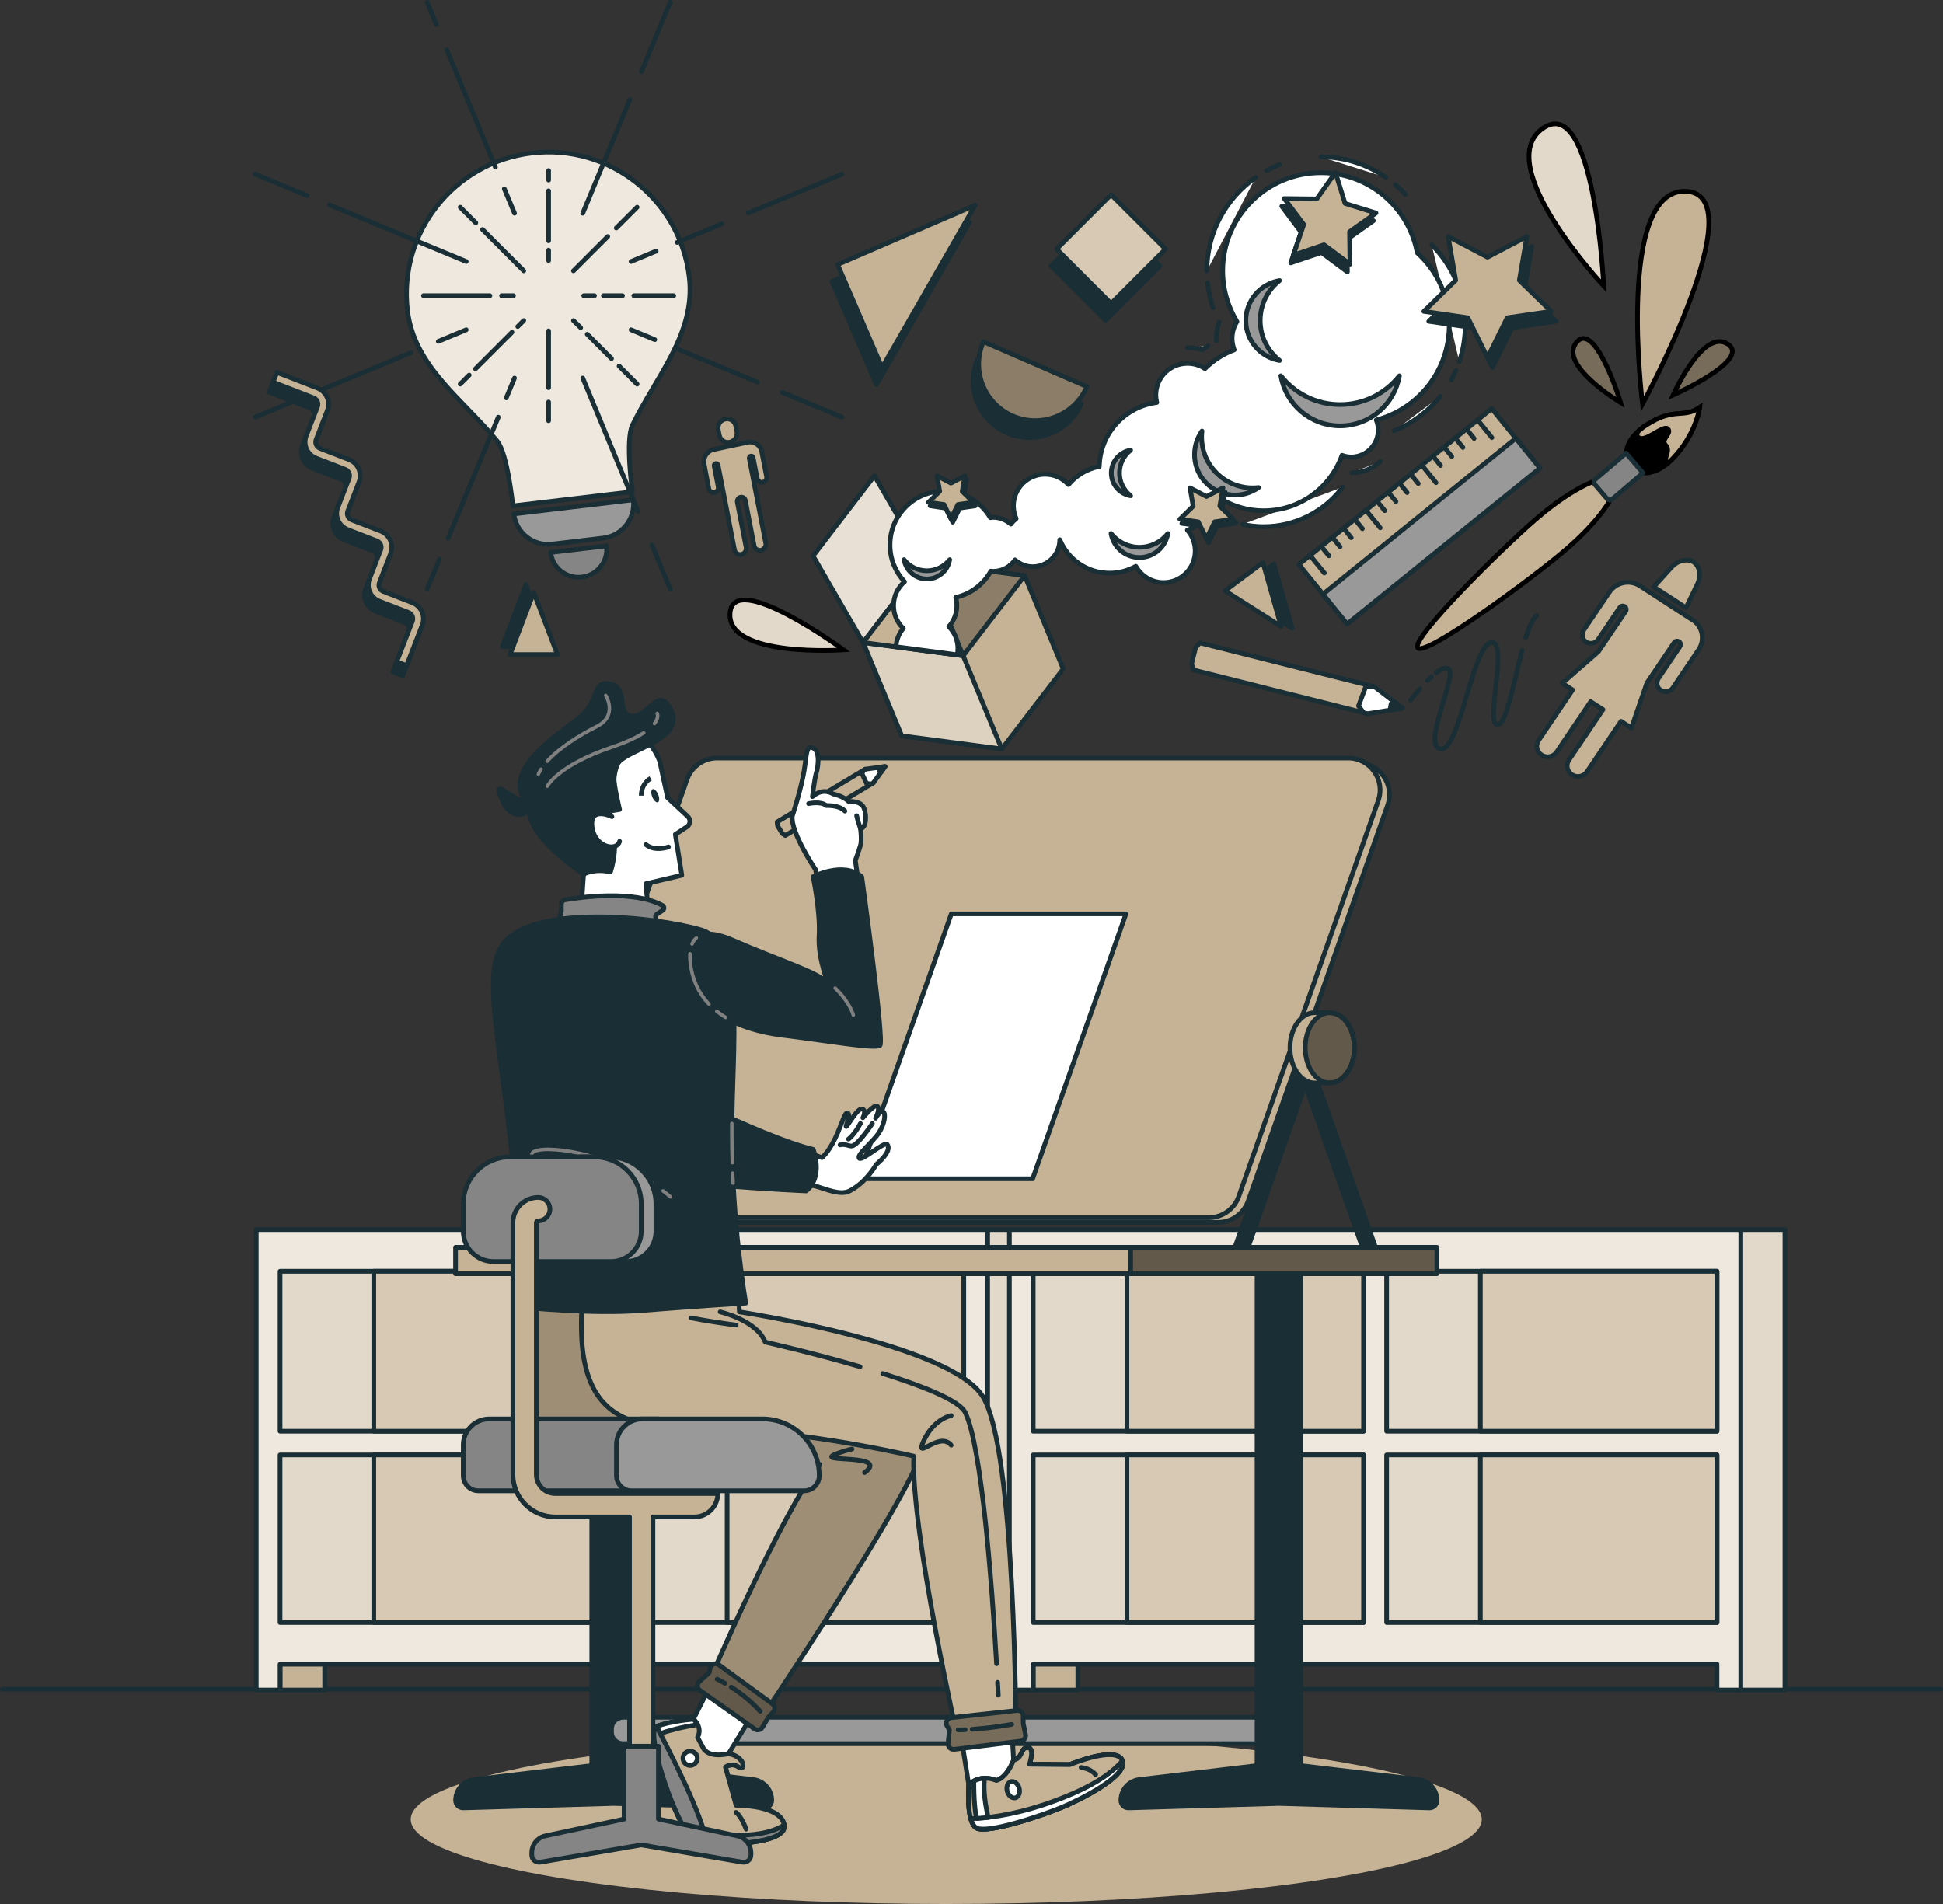 <?xml version="1.0" encoding="UTF-8"?><svg id="_レイヤー_2" xmlns="http://www.w3.org/2000/svg" xmlns:xlink="http://www.w3.org/1999/xlink" viewBox="0 0 315.07 308.77"><rect x="0" y="0" width="315.07" height="308.77" fill="#333333" stroke="none"/><defs><style>.cls-1,.cls-2,.cls-3,.cls-4,.cls-5,.cls-6,.cls-7,.cls-8,.cls-9,.cls-10,.cls-11{stroke-width:0px;}.cls-1,.cls-12,.cls-3,.cls-9,.cls-11{fill:#000;}.cls-1,.cls-10{opacity:.4;}.cls-13{clip-path:url(#clippath);}.cls-14{fill:#858585;}.cls-14,.cls-15,.cls-16,.cls-12,.cls-17,.cls-18,.cls-19,.cls-20,.cls-21,.cls-22{stroke-width:.76px;}.cls-14,.cls-16,.cls-17,.cls-18,.cls-19,.cls-20,.cls-23{stroke-linecap:round;stroke-linejoin:round;}.cls-14,.cls-16,.cls-17,.cls-18,.cls-19,.cls-20,.cls-21{stroke:#1a2e35;}.cls-15,.cls-12,.cls-21,.cls-22{stroke-miterlimit:10;}.cls-15,.cls-12,.cls-22{stroke:#000;}.cls-15,.cls-17,.cls-8,.cls-24{fill:#c6b294;}.cls-2{opacity:.7;}.cls-2,.cls-5,.cls-19,.cls-6,.cls-7,.cls-10{fill:#fff;}.cls-16{fill:#999;}.cls-3{opacity:.2;}.cls-25{clip-path:url(#clippath-1);}.cls-26{clip-path:url(#clippath-4);}.cls-27{clip-path:url(#clippath-3);}.cls-28{clip-path:url(#clippath-2);}.cls-29{clip-path:url(#clippath-7);}.cls-30{clip-path:url(#clippath-8);}.cls-31{clip-path:url(#clippath-6);}.cls-32{clip-path:url(#clippath-5);}.cls-33{clip-path:url(#clippath-9);}.cls-4,.cls-18{fill:#1a2e35;}.cls-5{opacity:.6;}.cls-6,.cls-11{opacity:.3;}.cls-34{clip-path:url(#clippath-21);}.cls-35{clip-path:url(#clippath-24);}.cls-36{clip-path:url(#clippath-23);}.cls-37{clip-path:url(#clippath-22);}.cls-38{clip-path:url(#clippath-25);}.cls-39{clip-path:url(#clippath-27);}.cls-40{clip-path:url(#clippath-28);}.cls-41{clip-path:url(#clippath-26);}.cls-42{clip-path:url(#clippath-29);}.cls-43{clip-path:url(#clippath-34);}.cls-44{clip-path:url(#clippath-35);}.cls-45{clip-path:url(#clippath-33);}.cls-46{clip-path:url(#clippath-32);}.cls-47{clip-path:url(#clippath-30);}.cls-48{clip-path:url(#clippath-31);}.cls-49{clip-path:url(#clippath-14);}.cls-50{clip-path:url(#clippath-13);}.cls-51{clip-path:url(#clippath-12);}.cls-52{clip-path:url(#clippath-10);}.cls-53{clip-path:url(#clippath-15);}.cls-54{clip-path:url(#clippath-17);}.cls-55{clip-path:url(#clippath-16);}.cls-56{clip-path:url(#clippath-19);}.cls-57{clip-path:url(#clippath-11);}.cls-58{clip-path:url(#clippath-18);}.cls-20,.cls-23,.cls-21,.cls-22{fill:none;}.cls-23{stroke:gray;stroke-width:.57px;}.cls-7,.cls-59,.cls-9{opacity:.5;}</style><clipPath id="clippath"><rect class="cls-17" x="160.06" y="199.4" width="7.24" height="74.67"/></clipPath><clipPath id="clippath-1"><polygon class="cls-17" points="41.55 199.4 41.55 274.07 45.41 274.07 45.41 269.88 156.29 269.88 156.29 274.07 160.15 274.07 160.15 199.4 41.55 199.4"/></clipPath><clipPath id="clippath-2"><rect class="cls-17" x="45.41" y="235.95" width="53.57" height="27.17"/></clipPath><clipPath id="clippath-3"><rect class="cls-17" x="45.41" y="206.16" width="53.57" height="25.94"/></clipPath><clipPath id="clippath-4"><rect class="cls-17" x="102.71" y="235.95" width="53.57" height="27.17"/></clipPath><clipPath id="clippath-5"><rect class="cls-17" x="102.71" y="206.16" width="53.57" height="25.94"/></clipPath><clipPath id="clippath-6"><rect class="cls-17" x="60.61" y="235.95" width="38.37" height="27.17"/></clipPath><clipPath id="clippath-7"><rect class="cls-17" x="60.61" y="206.16" width="38.37" height="25.94"/></clipPath><clipPath id="clippath-8"><rect class="cls-17" x="117.91" y="235.95" width="38.37" height="27.17"/></clipPath><clipPath id="clippath-9"><rect class="cls-17" x="117.91" y="206.16" width="38.37" height="25.94"/></clipPath><clipPath id="clippath-10"><rect class="cls-17" x="282.2" y="199.4" width="7.24" height="74.67"/></clipPath><clipPath id="clippath-11"><polygon class="cls-17" points="163.68 199.4 163.68 274.07 167.54 274.07 167.54 269.88 278.42 269.88 278.42 274.07 282.28 274.07 282.28 199.4 163.68 199.4"/></clipPath><clipPath id="clippath-12"><rect class="cls-17" x="167.54" y="235.95" width="53.57" height="27.17"/></clipPath><clipPath id="clippath-13"><rect class="cls-17" x="167.54" y="206.16" width="53.57" height="25.94"/></clipPath><clipPath id="clippath-14"><rect class="cls-17" x="224.85" y="235.95" width="53.57" height="27.17"/></clipPath><clipPath id="clippath-15"><rect class="cls-17" x="224.85" y="206.16" width="53.57" height="25.94"/></clipPath><clipPath id="clippath-16"><rect class="cls-17" x="182.74" y="235.95" width="38.37" height="27.17"/></clipPath><clipPath id="clippath-17"><rect class="cls-17" x="182.74" y="206.16" width="38.37" height="25.94"/></clipPath><clipPath id="clippath-18"><rect class="cls-17" x="240.05" y="235.95" width="38.37" height="27.17"/></clipPath><clipPath id="clippath-19"><rect class="cls-17" x="240.05" y="206.16" width="38.37" height="25.94"/></clipPath><clipPath id="clippath-21"><polygon class="cls-17" points="233 206.56 181.74 206.56 181.74 202.28 233 202.28 233 204.31 233 206.56"/></clipPath><clipPath id="clippath-22"><ellipse class="cls-20" cx="215.64" cy="169.92" rx="3.99" ry="5.7"/></clipPath><clipPath id="clippath-23"><path class="cls-17" d="M86.03,210.37h27.93s37.3,16.67,35.85,24c-1.45,7.32-26.75,44.88-26.75,44.88l-8.31-6.01s11.94-27.96,18.21-35.75c0,0-6.83-1.39-19.19-5.73h-22.06c-3.67,0-10.82-.99-5.69-21.38Z"/></clipPath><clipPath id="clippath-24"><path class="cls-17" d="M116.56,269.97l8.69,6.34c.43.31.49.93.13,1.32l-.8.88-.94,1.59c-.27.45-.86.58-1.29.27l-8.87-6.27c-.47-.33-.51-1.01-.09-1.39l1.63-1.48.12-.69c.12-.65.87-.96,1.41-.57Z"/></clipPath><clipPath id="clippath-25"><path class="cls-17" d="M154.24,278.55l10.69-1.16c.53-.06.99.36.99.89v1.19l.37,1.81c.11.51-.25,1-.77,1.07l-10.78,1.34c-.57.07-1.05-.4-1-.97l.21-2.2-.37-.59c-.35-.56,0-1.3.66-1.37Z"/></clipPath><clipPath id="clippath-26"><polygon class="cls-17" points="166.15 93.35 156.18 106.34 139.96 104.2 149.92 91.22 166.15 93.35"/></clipPath><clipPath id="clippath-27"><polygon class="cls-17" points="141.8 77.16 131.84 90.15 139.96 104.2 149.92 91.22 141.8 77.16"/></clipPath><clipPath id="clippath-28"><polygon class="cls-17" points="156.18 106.34 162.45 121.46 146.22 119.32 139.96 104.2 156.18 106.34"/></clipPath><clipPath id="clippath-29"><path class="cls-17" d="M176.25,62.71c-2.01,4.63-7.4,6.76-12.04,4.74-4.63-2.01-6.76-7.4-4.74-12.04l16.78,7.29Z"/></clipPath><clipPath id="clippath-30"><rect class="cls-17" x="173.92" y="34.14" width="12.49" height="12.49" transform="translate(81.33 -115.56) rotate(45)"/></clipPath><clipPath id="clippath-31"><path class="cls-17" d="M111.77,44.97c-1.49-12.62-12.93-21.64-25.54-20.15-12.62,1.49-21.64,12.93-20.15,25.54,1.08,9.15,9.1,14.49,14.55,21.19,1.69,2.08,2.53,10.49,2.53,10.49l19.38-2.29s-1.15-8.37.01-10.79c3.75-7.79,10.3-14.84,9.22-24Z"/></clipPath><clipPath id="clippath-32"><path class="cls-15" d="M260.05,46.37s-18.3-19.6-9.9-25.54c8.4-5.95,9.9,25.54,9.9,25.54Z"/></clipPath><clipPath id="clippath-33"><path class="cls-15" d="M136.78,105.39s-18.87,1.33-18.4-5.92c.47-7.25,18.4,5.92,18.4,5.92Z"/></clipPath><clipPath id="clippath-34"><path class="cls-15" d="M271.31,64.06s4.82-10.86,8.83-8.28c4.01,2.58-8.83,8.28-8.83,8.28Z"/></clipPath><clipPath id="clippath-35"><path class="cls-15" d="M262.8,65.29s-10.2-6.09-7.16-9.77c3.04-3.67,7.16,9.77,7.16,9.77Z"/></clipPath></defs><g id="_コンテンツ"><ellipse class="cls-8" cx="153.44" cy="295.04" rx="86.84" ry="13.73"/><line class="cls-20" x1=".38" y1="273.93" x2="314.69" y2="273.93"/><rect class="cls-24" x="160.06" y="199.4" width="7.24" height="74.67"/><g class="cls-13"><rect class="cls-7" x="160.06" y="199.4" width="7.24" height="74.67"/></g><rect class="cls-20" x="160.06" y="199.4" width="7.24" height="74.67"/><rect class="cls-17" x="45.4" y="269.13" width="7.24" height="4.94" transform="translate(98.05 543.2) rotate(180)"/><polygon class="cls-24" points="41.55 199.4 41.55 274.07 45.41 274.07 45.41 269.88 156.29 269.88 156.29 274.07 160.15 274.07 160.15 199.4 41.55 199.4"/><g class="cls-25"><polygon class="cls-2" points="41.55 199.4 41.55 274.07 45.41 274.07 45.41 269.88 156.29 269.88 156.29 274.07 160.15 274.07 160.15 199.4 41.55 199.4"/></g><polygon class="cls-20" points="41.55 199.4 41.55 274.07 45.41 274.07 45.41 269.88 156.29 269.88 156.29 274.07 160.15 274.07 160.15 199.4 41.55 199.4"/><rect class="cls-24" x="45.41" y="235.95" width="53.57" height="27.17"/><g class="cls-28"><rect class="cls-7" x="45.41" y="235.95" width="53.57" height="27.17"/></g><rect class="cls-20" x="45.41" y="235.95" width="53.57" height="27.17"/><rect class="cls-24" x="45.41" y="206.16" width="53.57" height="25.94"/><g class="cls-27"><rect class="cls-7" x="45.41" y="206.16" width="53.57" height="25.94"/></g><rect class="cls-20" x="45.41" y="206.16" width="53.57" height="25.94"/><rect class="cls-24" x="102.71" y="235.95" width="53.57" height="27.17"/><g class="cls-26"><rect class="cls-7" x="102.71" y="235.95" width="53.57" height="27.17"/></g><rect class="cls-20" x="102.71" y="235.95" width="53.57" height="27.17"/><rect class="cls-24" x="102.71" y="206.16" width="53.57" height="25.94"/><g class="cls-32"><rect class="cls-7" x="102.71" y="206.16" width="53.57" height="25.94"/></g><rect class="cls-20" x="102.71" y="206.16" width="53.57" height="25.94"/><rect class="cls-24" x="60.61" y="235.95" width="38.37" height="27.17"/><g class="cls-31"><rect class="cls-6" x="60.61" y="235.95" width="38.37" height="27.17"/></g><rect class="cls-20" x="60.61" y="235.95" width="38.37" height="27.17"/><rect class="cls-24" x="60.61" y="206.16" width="38.37" height="25.94"/><g class="cls-29"><rect class="cls-6" x="60.61" y="206.16" width="38.37" height="25.94"/></g><rect class="cls-20" x="60.61" y="206.16" width="38.37" height="25.94"/><rect class="cls-24" x="117.91" y="235.95" width="38.37" height="27.17"/><g class="cls-30"><rect class="cls-6" x="117.91" y="235.95" width="38.37" height="27.17"/></g><rect class="cls-20" x="117.91" y="235.95" width="38.37" height="27.17"/><rect class="cls-24" x="117.91" y="206.16" width="38.37" height="25.94"/><g class="cls-33"><rect class="cls-6" x="117.91" y="206.16" width="38.37" height="25.94"/></g><rect class="cls-20" x="117.91" y="206.16" width="38.37" height="25.94"/><rect class="cls-24" x="282.2" y="199.4" width="7.24" height="74.67"/><g class="cls-52"><rect class="cls-7" x="282.2" y="199.4" width="7.24" height="74.67"/></g><rect class="cls-20" x="282.2" y="199.4" width="7.24" height="74.67"/><rect class="cls-17" x="167.54" y="269.13" width="7.24" height="4.94" transform="translate(342.32 543.2) rotate(180)"/><polygon class="cls-24" points="163.68 199.4 163.68 274.07 167.54 274.07 167.54 269.88 278.42 269.88 278.42 274.07 282.28 274.07 282.28 199.4 163.68 199.4"/><g class="cls-57"><polygon class="cls-2" points="163.68 199.4 163.68 274.07 167.54 274.07 167.54 269.88 278.42 269.88 278.42 274.07 282.28 274.07 282.28 199.4 163.68 199.4"/></g><polygon class="cls-20" points="163.68 199.4 163.68 274.07 167.54 274.07 167.54 269.88 278.42 269.88 278.42 274.07 282.28 274.07 282.28 199.4 163.68 199.4"/><rect class="cls-24" x="167.54" y="235.95" width="53.57" height="27.17"/><g class="cls-51"><rect class="cls-7" x="167.54" y="235.95" width="53.57" height="27.17"/></g><rect class="cls-20" x="167.54" y="235.95" width="53.57" height="27.17"/><rect class="cls-24" x="167.54" y="206.16" width="53.57" height="25.94"/><g class="cls-50"><rect class="cls-7" x="167.54" y="206.16" width="53.57" height="25.94"/></g><rect class="cls-20" x="167.54" y="206.16" width="53.57" height="25.94"/><rect class="cls-24" x="224.85" y="235.95" width="53.57" height="27.17"/><g class="cls-49"><rect class="cls-7" x="224.85" y="235.95" width="53.57" height="27.17"/></g><rect class="cls-20" x="224.85" y="235.95" width="53.57" height="27.17"/><rect class="cls-24" x="224.85" y="206.16" width="53.57" height="25.94"/><g class="cls-53"><rect class="cls-7" x="224.85" y="206.16" width="53.57" height="25.94"/></g><rect class="cls-20" x="224.85" y="206.16" width="53.57" height="25.94"/><rect class="cls-24" x="182.74" y="235.95" width="38.37" height="27.17"/><g class="cls-55"><rect class="cls-6" x="182.74" y="235.95" width="38.37" height="27.17"/></g><rect class="cls-20" x="182.74" y="235.95" width="38.37" height="27.17"/><rect class="cls-24" x="182.74" y="206.16" width="38.37" height="25.94"/><g class="cls-54"><rect class="cls-6" x="182.74" y="206.16" width="38.37" height="25.94"/></g><rect class="cls-20" x="182.74" y="206.16" width="38.37" height="25.94"/><rect class="cls-24" x="240.05" y="235.95" width="38.37" height="27.17"/><g class="cls-58"><rect class="cls-6" x="240.05" y="235.95" width="38.37" height="27.17"/></g><rect class="cls-20" x="240.05" y="235.95" width="38.37" height="27.17"/><rect class="cls-24" x="240.05" y="206.16" width="38.37" height="25.94"/><g class="cls-56"><rect class="cls-6" x="240.05" y="206.16" width="38.37" height="25.94"/></g><rect class="cls-20" x="240.05" y="206.16" width="38.37" height="25.94"/><path class="cls-18" d="M122.13,288.59l-19.09-2.26v-82.01h-7.08v82.01l-19.09,2.26c-1.71.2-2.99,1.65-2.99,3.37,0,.69.57,1.24,1.26,1.22l24.37-.72,24.37.72c.69.02,1.26-.53,1.26-1.22,0-1.72-1.29-3.17-2.99-3.37Z"/><path class="cls-16" d="M101.02,278.49h107.6v4.28h-107.6c-1.03,0-1.86-.83-1.86-1.86v-.55c0-1.03.83-1.86,1.86-1.86Z"/><path class="cls-18" d="M230.01,288.59l-19.09-2.26v-82.01h-7.08v82.01l-19.09,2.26c-1.71.2-2.99,1.65-2.99,3.37,0,.69.57,1.24,1.26,1.22l24.37-.72,24.37.72c.69.02,1.26-.53,1.26-1.22,0-1.72-1.29-3.17-2.99-3.37Z"/><polygon class="cls-18" points="115.78 203.92 103.8 169.92 91.82 203.92 93.72 204.59 103.8 176 113.88 204.59 115.78 203.92"/><polygon class="cls-18" points="223.63 203.92 211.65 169.92 199.67 203.92 201.57 204.59 211.65 176 221.73 204.59 223.63 203.92"/><path class="cls-17" d="M90.32,191.32l22.61-64.17c.73-2.07,2.69-3.46,4.89-3.46h102.3c3.58,0,6.08,3.54,4.89,6.91l-22.61,64.17c-.73,2.07-2.69,3.46-4.89,3.46h-102.3c-3.58,0-6.08-3.54-4.89-6.91Z"/><path class="cls-24" d="M88.8,190.56l22.61-64.17c.73-2.07,2.69-3.46,4.89-3.46h102.3c3.58,0,6.08,3.54,4.89,6.91l-22.61,64.17c-.73,2.07-2.69,3.46-4.89,3.46h-102.3c-3.58,0-6.08-3.54-4.89-6.91Z"/><path class="cls-20" d="M88.8,190.56l22.61-64.17c.73-2.07,2.69-3.46,4.89-3.46h102.3c3.58,0,6.08,3.54,4.89,6.91l-22.61,64.17c-.73,2.07-2.69,3.46-4.89,3.46h-102.3c-3.58,0-6.08-3.54-4.89-6.91Z"/><polygon class="cls-24" points="233 206.56 181.74 206.56 181.74 202.28 233 202.28 233 204.31 233 206.56"/><g class="cls-34"><polygon class="cls-9" points="233 206.56 181.74 206.56 181.74 202.28 233 202.28 233 204.31 233 206.56"/></g><polygon class="cls-20" points="233 206.56 181.74 206.56 181.74 202.28 233 202.28 233 204.31 233 206.56"/><rect class="cls-17" x="73.87" y="202.28" width="109.47" height="4.28"/><path class="cls-17" d="M215.64,175.62c2.2,0,3.99-2.55,3.99-5.7s-1.79-5.7-3.99-5.7h-2.47c-2.2,0-3.99,2.55-3.99,5.7s1.79,5.7,3.99,5.7h2.47Z"/><g class="cls-37"><ellipse class="cls-9" cx="215.64" cy="169.92" rx="3.99" ry="5.7"/></g><ellipse class="cls-20" cx="215.64" cy="169.92" rx="3.99" ry="5.7"/><polygon class="cls-19" points="139.12 191.16 154.26 148.2 182.58 148.2 180.86 153.08 167.45 191.16 139.12 191.16"/><path class="cls-19" d="M116.29,271.11l-3.85,7.69s-3.89.31-5.98,1.2,4.08,19.17,7.12,19.17,14.15.02,13.58-3.24c-.57-3.26-7.8-3.17-7.8-3.17l-1.73-6.2s1.03-.78,2.15,0c1.12.78,1.12-1.69-1.64-2.16l5.13-8.36-6.98-4.94Z"/><path class="cls-17" d="M113.58,299.17c3.04,0,14.15.02,13.58-3.24-.57-3.26-7.8-3.17-7.8-3.17l-1.73-6.2s1.03-.78,2.15,0c1.12.78,1.12-1.69-1.64-2.16,0,0-2.85.74-3.99-.72l-1.04-1.94s.96-1.43-.67-2.95c0,0-3.89.31-5.98,1.2s4.08,19.17,7.12,19.17Z"/><path class="cls-19" d="M113.12,279.68c-.15-.28-.36-.58-.69-.88,0,0-3.89.31-5.98,1.2,0,0,.23.42.6,1.13,1.26-.43,3.28-1.01,6.07-1.45Z"/><circle class="cls-19" cx="111.91" cy="285.14" r="1.16"/><path class="cls-20" d="M119.36,293.91s.84.58,1.63,2.72"/><path class="cls-24" d="M86.03,210.37h27.93s37.3,16.67,35.85,24c-1.45,7.32-26.75,44.88-26.75,44.88l-8.31-6.01s11.94-27.96,18.21-35.75c0,0-6.83-1.39-19.19-5.73h-22.06c-3.67,0-10.82-.99-5.69-21.38Z"/><g class="cls-36"><path class="cls-3" d="M86.03,210.37h27.93s37.3,16.67,35.85,24c-1.45,7.32-26.75,44.88-26.75,44.88l-8.31-6.01s11.94-27.96,18.21-35.75c0,0-6.83-1.39-19.19-5.73h-22.06c-3.67,0-10.82-.99-5.69-21.38Z"/></g><path class="cls-20" d="M86.03,210.37h27.93s37.3,16.67,35.85,24c-1.45,7.32-26.75,44.88-26.75,44.88l-8.31-6.01s11.94-27.96,18.21-35.75c0,0-6.83-1.39-19.19-5.73h-22.06c-3.67,0-10.82-.99-5.69-21.38Z"/><path class="cls-24" d="M116.56,269.97l8.69,6.34c.43.31.49.93.13,1.32l-.8.88-.94,1.59c-.27.45-.86.58-1.29.27l-8.87-6.27c-.47-.33-.51-1.01-.09-1.39l1.63-1.48.12-.69c.12-.65.87-.96,1.41-.57Z"/><g class="cls-35"><path class="cls-9" d="M116.56,269.97l8.69,6.34c.43.31.49.93.13,1.32l-.8.88-.94,1.59c-.27.45-.86.58-1.29.27l-8.87-6.27c-.47-.33-.51-1.01-.09-1.39l1.63-1.48.12-.69c.12-.65.87-.96,1.41-.57Z"/></g><path class="cls-20" d="M116.56,269.97l8.69,6.34c.43.31.49.93.13,1.32l-.8.88-.94,1.59c-.27.45-.86.58-1.29.27l-8.87-6.27c-.47-.33-.51-1.01-.09-1.39l1.63-1.48.12-.69c.12-.65.87-.96,1.41-.57Z"/><path class="cls-20" d="M118.58,273.59c1.36.87,3.11,2.18,4.69,3.93"/><path class="cls-20" d="M116.29,272.3s.49.22,1.26.67"/><path class="cls-14" d="M113.58,299.17c3.04,0,14.15.02,13.58-3.24-4.08,2.79-12.92,1.3-12.92,1.3-1.8-6.17-7.79-17.23-7.79-17.23-2.09.89,4.08,19.17,7.12,19.17Z"/><path class="cls-20" d="M138.16,234.99c-.7.15-1.55.4-2.54.78-3.99,1.52,8.88-.13,4.58,3.04"/><path class="cls-19" d="M105.1,147.63l-.36-4.32,5.82-1.37-1.05-6.63,1.87-1.22c.59-.38.66-1.21.14-1.69l-3.26-3.03-1.27-5.85s-3.39-10.77-15.84-2.7,3.48,20.95,3.48,20.95l-.4,5.86h10.86Z"/><path class="cls-18" d="M94.64,141.77s1.72-1,4.35-.37c0,0,1.17-3.48.41-5.83s-.41-4.05-.41-4.05l1.48-.25s-.95-3.93-.89-5.03c.04-.72.36-2.24.86-2.75,2.07-2.14,10.86-3.78,8.28-8.55-2.02-3.74-3.63,1.39-6.23,1.2-2.6-.19-.59-4.47-3.36-5.19-3.16-.82-1.85,2.6-4.93,5.19-3.2,2.69-14.12,9.18-8.11,14.72,0,0-2.17,3.45,8.55,10.91Z"/><path class="cls-18" d="M87.59,130.19s-4.05,4.49-6.14-.38,2.15,1.4,6.14.38Z"/><path class="cls-23" d="M104.38,118.84c-1.12.72-2.78,1.52-5.24,2.35-8.75,2.98-10.4,6.32-10.4,6.32"/><path class="cls-23" d="M106.57,115.69s.33.63-.44,1.64"/><path class="cls-23" d="M87.74,124.74c-.17.26-.32.52-.44.79"/><path class="cls-23" d="M98.22,112.78s2.08,3.24-1.47,5.04c-2.73,1.38-5.99,3.38-8.02,5.64"/><path class="cls-19" d="M99.23,132.43s-3.43-1.67-3.25,1.34c.21,3.6,4.01,4.44,4.49,2.67"/><path class="cls-4" d="M106.73,128.85c.24.58.21,1.15-.05,1.25-.26.11-.67-.28-.91-.87s-.21-1.15.05-1.25c.26-.11.67.28.91.87Z"/><path class="cls-21" d="M105.5,126.23s-1.52.77-1.52,2.81"/><path class="cls-20" d="M108.4,137.34s-2.15.82-3.66-.37"/><path class="cls-17" d="M119.91,212.75s34.11,5.17,39.45,13.71c5.33,8.54,5.38,54.62,5.38,54.62l-9.37,1.14s-7.59-33.41-7.21-46.07c0,0-13.81-3.29-27.49-4.18s-27.36,2.61-26.35-19.21v-2.38h25.45l.13,2.38Z"/><path class="cls-20" d="M161.77,272.82c.04.75.08,1.44.11,2.08"/><path class="cls-20" d="M143.15,222.74c6.52,2.05,12.44,4.38,13.37,6.32,2.68,5.54,4.32,27.72,5.08,40.74"/><path class="cls-20" d="M116.78,212.75s5.92,1.35,7.31,4.9c0,0,7.55,1.7,15.38,3.98"/><path class="cls-20" d="M119.37,214.89c-1.92-.25-4.61-.64-7.31-1.16"/><path class="cls-19" d="M155.94,282.15l1.15,7.29s-.47,5.98,1.23,6.98,10.46-1.94,13.73-3.28c2.9-1.19,11.07-5.19,9.93-7.69-1.09-2.4-8.5.71-8.5.71l-6.55-.07s.94-2.68-.29-2.68-.71,1.71-2.28,2l-.24-4.25-8.17.99Z"/><path class="cls-19" d="M161.55,288.72c-2.85-1.11-4.46.73-4.46.73,0,0-.47,5.98,1.23,6.98s10.46-1.94,13.73-3.28c2.9-1.19,11.07-5.19,9.93-7.69-1.09-2.4-8.5.71-8.5.71l-6.55-.07s.94-2.68-.29-2.68-.71,1.71-2.28,2c-1.18,3.06-2.8,3.31-2.8,3.31Z"/><path class="cls-17" d="M161.55,288.72c-2.85-1.11-4.46.73-4.46.73,0,0-.47,5.98,1.23,6.98s10.46-1.94,13.73-3.28c2.9-1.19,11.07-5.19,9.93-7.69-1.09-2.4-8.5.71-8.5.71l-6.55-.07s.94-2.68-.29-2.68-.71,1.71-2.28,2c-1.18,3.06-2.8,3.31-2.8,3.31Z"/><path class="cls-19" d="M182.01,285.55c-1.34,1.56-3.73,3.44-8.01,5.3-8.27,3.59-14.44,4.03-16.59,4.06.2.7.49,1.26.91,1.51,1.71,1,10.46-1.94,13.73-3.28,2.87-1.18,10.85-5.09,9.96-7.59Z"/><path class="cls-19" d="M160.25,294.72c-.76-3.19-.73-5.25-.59-6.35-.73.02-1.31.23-1.74.46-.03,3.18.23,5.08.43,6.06.52-.03,1.16-.08,1.89-.17Z"/><path class="cls-19" d="M165.26,289.95c.21.72-.05,1.44-.58,1.59-.53.15-1.13-.31-1.34-1.03-.21-.72.05-1.44.58-1.59.53-.15,1.13.31,1.34,1.03Z"/><path class="cls-19" d="M175.31,286.63c.74.1,1.71.39,2.35,1.16"/><path class="cls-24" d="M154.24,278.55l10.69-1.16c.53-.06.99.36.99.89v1.19l.37,1.81c.11.51-.25,1-.77,1.07l-10.78,1.34c-.57.07-1.05-.4-1-.97l.21-2.2-.37-.59c-.35-.56,0-1.3.66-1.37Z"/><g class="cls-38"><path class="cls-1" d="M154.24,278.55l10.69-1.16c.53-.06.99.36.99.89v1.19l.37,1.81c.11.51-.25,1-.77,1.07l-10.78,1.34c-.57.07-1.05-.4-1-.97l.21-2.2-.37-.59c-.35-.56,0-1.3.66-1.37Z"/></g><path class="cls-20" d="M154.24,278.55l10.69-1.16c.53-.06.99.36.99.89v1.19l.37,1.81c.11.51-.25,1-.77,1.07l-10.78,1.34c-.57.07-1.05-.4-1-.97l.21-2.2-.37-.59c-.35-.56,0-1.3.66-1.37Z"/><path class="cls-20" d="M157.65,280.44c1.57-.11,3.84-.33,6.41-.8"/><path class="cls-20" d="M155.37,280.54s.41,0,1.14-.03"/><path class="cls-20" d="M154.24,229.56s-2.78.49-4.43,4.04c-1.65,3.56,2.53-1.64,4.43.77"/><path class="cls-14" d="M90.16,151.6l.87-3.95v-.99c0-.36.25-.68.59-.73,2.34-.4,11.08-1.67,15.81.91.29.16.32.59.04.78l-.97.65c-.15.1-.22.28-.19.47l.45,2.3-16.59.57Z"/><path class="cls-18" d="M84.45,211.96s11.27,1.23,19.76.55c8.49-.68,16.72-1.19,16.72-1.19,0,0-2.25-12.92-2.25-27.49s2.38-30.91-5.09-33.06c-7.47-2.15-27.02-4.11-31.94,2.19-4.92,6.3,2.56,24.92,2.81,58.99Z"/><path class="cls-19" d="M129.96,192.35s.96-.34,2.26,0c1.71.46,4.02,1.58,5.58.77,2.75-1.44,4.28-4.27,4.28-4.27,0,0,2.65-2.11,1.79-3.25-.45-.59-4.17,2.82-4.55,2.22-.39-.6,2.1-2.5,3.13-4.02,1.03-1.52,1.23-3.23.76-3.51s-1.23,1.05-1.23,1.05c0,0,.81-1.57.28-1.95s-2.34,1.88-2.34,1.88c0,0,.63-1.2-.08-1.41-.71-.21-1.85,1.86-2.47,2.66-.62.8.62-1.57.14-2s-.95,1.71-2.09,4.09-2.15,3.12-2.15,3.12l-3.32-1.22v5.84Z"/><path class="cls-20" d="M141.46,182.19s-2.43,3.68-3.38,3.66c-.49-.01-1.06-.39-1.86-.19"/><path class="cls-20" d="M137.59,184.72s.94-.66,1.93-2.53"/><path class="cls-18" d="M83.18,154.07c2-1.52,6.32-4.05,9.76,1.29,5.01,7.78,14.41,20.37,15.31,23.79,0,0,6.85.66,11.67,2.8,4.81,2.14,9.33,3.84,11.95,4.45,0,0,1.72,4.41-1.14,6.73,0,0-25.82-1.11-29.02-3.47-3.2-2.36-15.6-20.88-18.46-26.31-2.41-4.57-3.02-7.04-.07-9.28Z"/><path class="cls-23" d="M107.52,193.13c.41.31.81.63,1.2.97"/><path class="cls-23" d="M91.72,191.56c0-1.75-5.5-2.28-5.5-4.31,0-1.81,10.84-.99,19.5,4.61"/><path class="cls-23" d="M118.75,188.56c-.05-1.54-.08-3.12-.08-4.72,0-.55,0-1.1,0-1.65"/><path class="cls-23" d="M118.88,191.87c-.03-.54-.05-1.08-.08-1.62"/><polygon class="cls-17" points="126.08 133.89 126.84 135.16 127.34 135.49 141.62 126.95 140.74 126.84 139.98 125.57 140.3 124.74 126.02 133.29 126.08 133.89"/><polygon class="cls-19" points="143.52 124.31 140.3 124.74 139.73 125.34 140.51 127.04 141.27 127.15 141.62 126.95 143.52 124.31"/><path class="cls-18" d="M142.4,124.46c.03.14.08.28.17.42.08.14.18.25.29.34l.66-.91-1.11.15Z"/><path class="cls-19" d="M131.75,129.19s1.49-1.54,3.33-.44c0,0,1.73.36,2.56,1.25,0,0,1.96-.25,2.47,1.08s.29,3.23-.58,3.29c0,0,.26,1.83,0,2.72-.26.9-.83,2.44-.83,2.44l.52,3.77h-6.59l-.38-2.27s-4.07-6.03-3.78-8.69c0,0,1.14-3.41,1.76-6.46.51-2.48.42-4.73,1.19-4.68,1.71.09,1.26,3.13.95,4.13-.29.94-.63,3.86-.63,3.86Z"/><path class="cls-19" d="M131.12,130.32s2.03-.44,2.85.32c0,0,2.09-.13,3.04.89"/><path class="cls-19" d="M138.91,132.28s.17.82.62,2.09"/><path class="cls-18" d="M111.93,156.1c-.23-1.97-.23-6.76,7.09-3.55,7.32,3.21,13.91,5.19,15.31,6.97,0,0-1.73-4-1.51-7.83.22-3.84-.97-9.52-.97-9.52,0,0,4.91-2.54,7.88,0,0,0,3.71,26.73,2.96,27.36-.75.63-8.55-.76-15.79-1.65-7.25-.89-14.08-3.96-14.97-11.78Z"/><path class="cls-23" d="M112.22,153.08c.16-.37.38-.7.69-.97"/><path class="cls-23" d="M114.97,162.84c-1.61-1.71-2.71-3.91-3.04-6.74-.04-.39-.08-.9-.05-1.43"/><path class="cls-23" d="M117.66,164.99c-.5-.3-.97-.63-1.42-.99"/><path class="cls-23" d="M138.37,164.61s-.46-1.97-2.94-4.37"/><path class="cls-14" d="M106.77,230.1h-27.43c-2.33,0-4.22,1.89-4.22,4.22v4.99c0,1.35,1.1,2.45,2.45,2.45h29.2v-11.65Z"/><path class="cls-16" d="M98.75,187.61h-4.74v16.97h7.45c2.71,0,4.9-2.2,4.9-4.9v-4.46c0-4.2-3.41-7.61-7.61-7.61Z"/><path class="cls-14" d="M82.73,187.61h13.64c4.2,0,7.61,3.41,7.61,7.61v4.46c0,2.71-2.2,4.9-4.9,4.9h-19.06c-2.71,0-4.9-2.2-4.9-4.9v-4.46c0-4.2,3.41-7.61,7.61-7.61Z"/><path class="cls-17" d="M103.98,242.2h-13.93c-1.7,0-3.08-1.38-3.08-3.08v-40.83c0-.16.13-.3.3-.3,1.05,0,1.9-.85,1.9-1.9s-.85-1.9-1.9-1.9c-2.26,0-4.1,1.84-4.1,4.1v40.83c0,3.79,3.09,6.88,6.88,6.88h12.03v46.42c0,1.05.85,1.9,1.9,1.9s1.9-.85,1.9-1.9v-46.42h6.72c2.1,0,3.8-1.7,3.8-3.8h-12.42Z"/><path class="cls-14" d="M119.5,297.71l-12.73-2.72v-11.81h-5.57v11.81l-12.73,2.72c-1.31.28-2.24,1.43-2.24,2.77v.35c0,.73.66,1.28,1.38,1.16l16.39-2.8,16.39,2.8c.72.12,1.38-.43,1.38-1.16v-.35c0-1.34-.93-2.49-2.24-2.77Z"/><path class="cls-16" d="M132.85,239.31h0c0-5.08-4.12-9.21-9.21-9.21h-19.46c-2.33,0-4.22,1.89-4.22,4.22v4.99c0,1.35,1.1,2.45,2.45,2.45h27.99c1.35,0,2.45-1.1,2.45-2.45Z"/><path class="cls-19" d="M226.07,69.86c2.93-1.19,5.52-3.13,7.5-5.6"/><path class="cls-19" d="M219.2,76.68c1.79-.02,3.42-.72,4.64-1.85"/><path class="cls-19" d="M201.47,85.03c1.13.25,2.29.38,3.45.38,5.12,0,9.84-2.45,12.82-6.41"/><path class="cls-20" d="M199.21,84.35c.39.15.79.28,1.19.4"/><path class="cls-19" d="M195.85,56.1c-.3.21-.6.42-.89.65-.77-.25-1.58-.38-2.4-.38"/><path class="cls-19" d="M197.7,52.23c-.31.84-.47,1.73-.47,2.64,0,.13,0,.25,0,.38"/><path class="cls-19" d="M195.81,45.89c.15,1.37.45,2.73.91,4.03"/><path class="cls-19" d="M203.63,28.76c-4.79,3.34-7.93,8.89-7.93,15.16"/><path class="cls-19" d="M207.48,26.7c-.73.28-1.43.61-2.11.98"/><path class="cls-19" d="M224.73,28.76c-3.01-2.1-6.66-3.32-10.55-3.32"/><path class="cls-19" d="M227.88,31.53c-.5-.56-1.04-1.08-1.61-1.57"/><path class="cls-19" d="M236.63,58.66c.64-1.89.97-3.89.97-5.91,0-4.9-1.98-9.62-5.45-13.08"/><path class="cls-19" d="M235.33,61.62c.27-.5.52-1.01.75-1.53"/><polygon class="cls-17" points="146.22 119.32 139.96 104.2 149.92 91.22 166.15 93.35 172.41 108.47 162.45 121.46 146.22 119.32"/><polygon class="cls-24" points="166.15 93.35 156.18 106.34 139.96 104.2 149.92 91.22 166.15 93.35"/><g class="cls-41"><polygon class="cls-11" points="166.15 93.35 156.18 106.34 139.96 104.2 149.92 91.22 166.15 93.35"/></g><polygon class="cls-20" points="166.15 93.35 156.18 106.34 139.96 104.2 149.92 91.22 166.15 93.35"/><polygon class="cls-24" points="141.8 77.16 131.84 90.15 139.96 104.2 149.92 91.22 141.8 77.16"/><g class="cls-39"><polygon class="cls-5" points="141.8 77.16 131.84 90.15 139.96 104.2 149.92 91.22 141.8 77.16"/></g><polygon class="cls-20" points="141.8 77.16 131.84 90.15 139.96 104.2 149.92 91.22 141.8 77.16"/><polygon class="cls-24" points="156.18 106.34 162.45 121.46 146.22 119.32 139.96 104.2 156.18 106.34"/><g class="cls-40"><polygon class="cls-10" points="156.18 106.34 162.45 121.46 146.22 119.32 139.96 104.2 156.18 106.34"/></g><polygon class="cls-20" points="156.18 106.34 162.45 121.46 146.22 119.32 139.96 104.2 156.18 106.34"/><polygon class="cls-17" points="156.18 106.34 139.96 104.2 149.92 91.22 156.18 106.34"/><path class="cls-19" d="M235.04,52.76c0-4.67-2.03-8.86-5.23-11.77-1.38-7.39-7.84-12.98-15.63-12.98-8.79,0-15.91,7.12-15.91,15.91,0,3.02.86,5.83,2.31,8.23-.5.79-.79,1.72-.79,2.72,0,.66.13,1.28.35,1.86-1.79.68-3.41,1.72-4.75,3.05-.81-.54-1.78-.85-2.83-.85-2.84,0-5.13,2.3-5.13,5.13,0,.42.06.82.15,1.21-5.18.67-9.2,5.03-9.32,10.37-1.99.39-3.74,1.45-5,2.95-.94-1.03-2.29-1.68-3.79-1.68-2.84,0-5.13,2.3-5.13,5.13,0,.74.16,1.44.44,2.07-.32.26-.62.55-.86.89-.77-.67-1.77-1.1-2.87-1.1-.16,0-.31.03-.46.05-1.52-2.58-4.32-4.32-7.53-4.32-4.83,0-8.74,3.91-8.74,8.74,0,2.31.9,4.4,2.36,5.96-1.09.94-1.78,2.33-1.78,3.88,0,1.46.61,2.77,1.58,3.7-.69.81-1.13,1.84-1.19,2.97l9.94,1.31c.07-.33.1-.67.1-1.02,0-1.39-.56-2.64-1.47-3.55.81-.91,1.3-2.1,1.3-3.41,0-.46-.07-.9-.18-1.33,2.45-.55,4.51-2.13,5.7-4.27.12,0,.23.04.36.04,1.47,0,2.77-.73,3.56-1.85.77.67,1.77,1.1,2.87,1.1,2.42,0,4.38-1.96,4.38-4.38,1.31,3.18,4.43,5.42,8.08,5.42,1.55,0,3-.41,4.26-1.11.88,1.57,2.56,2.64,4.49,2.64,2.84,0,5.13-2.3,5.13-5.13,0-1.29-.48-2.47-1.27-3.37,2.46-.88,4.51-2.62,5.77-4.87,1.95,1.1,4.2,1.73,6.6,1.73,5.88,0,10.86-3.76,12.71-9,.47.17.96.28,1.49.28,2.42,0,4.38-1.96,4.38-4.38,0-.57-.12-1.12-.32-1.62,4.26-1.12,7.82-3.96,9.89-7.74,1.24-2.26,1.95-4.86,1.95-7.63Z"/><polygon class="cls-18" points="142.12 62.37 134.92 45.65 157.23 36.03 142.12 62.37"/><polygon class="cls-17" points="143.03 59.62 135.82 42.9 158.13 33.28 143.03 59.62"/><path class="cls-18" d="M175.34,65.46c-2.01,4.63-7.4,6.76-12.04,4.74-4.63-2.01-6.76-7.4-4.74-12.04l16.78,7.29Z"/><path class="cls-24" d="M176.25,62.71c-2.01,4.63-7.4,6.76-12.04,4.74-4.63-2.01-6.76-7.4-4.74-12.04l16.78,7.29Z"/><g class="cls-42"><path class="cls-11" d="M176.25,62.71c-2.01,4.63-7.4,6.76-12.04,4.74-4.63-2.01-6.76-7.4-4.74-12.04l16.78,7.29Z"/></g><path class="cls-20" d="M176.25,62.71c-2.01,4.63-7.4,6.76-12.04,4.74-4.63-2.01-6.76-7.4-4.74-12.04l16.78,7.29Z"/><rect class="cls-18" x="173.01" y="36.89" width="12.49" height="12.49" transform="translate(83.01 -114.12) rotate(45)"/><rect class="cls-24" x="173.92" y="34.14" width="12.49" height="12.49" transform="translate(81.33 -115.56) rotate(45)"/><g class="cls-47"><rect class="cls-6" x="173.92" y="34.14" width="12.49" height="12.49" transform="translate(81.33 -115.56) rotate(45)"/></g><rect class="cls-20" x="173.92" y="34.14" width="12.49" height="12.49" transform="translate(81.33 -115.56) rotate(45)"/><path class="cls-24" d="M111.77,44.97c-1.49-12.62-12.93-21.64-25.54-20.15-12.62,1.49-21.64,12.93-20.15,25.54,1.08,9.15,9.1,14.49,14.55,21.19,1.69,2.08,2.53,10.49,2.53,10.49l19.38-2.29s-1.15-8.37.01-10.79c3.75-7.79,10.3-14.84,9.22-24Z"/><g class="cls-48"><path class="cls-2" d="M111.77,44.97c-1.49-12.62-12.93-21.64-25.54-20.15-12.62,1.49-21.64,12.93-20.15,25.54,1.08,9.15,9.1,14.49,14.55,21.19,1.69,2.08,2.53,10.49,2.53,10.49l19.38-2.29s-1.15-8.37.01-10.79c3.75-7.79,10.3-14.84,9.22-24Z"/></g><path class="cls-20" d="M111.77,44.97c-1.49-12.62-12.93-21.64-25.54-20.15-12.62,1.49-21.64,12.93-20.15,25.54,1.08,9.15,9.1,14.49,14.55,21.19,1.69,2.08,2.53,10.49,2.53,10.49l19.38-2.29s-1.15-8.37.01-10.79c3.75-7.79,10.3-14.84,9.22-24Z"/><path class="cls-16" d="M97.8,87.26l-8.27.98c-3.07.36-5.85-1.83-6.21-4.9h0s19.38-2.29,19.38-2.29h0c.36,3.07-1.83,5.85-4.9,6.21Z"/><path class="cls-14" d="M94.35,93.58h0c-2.5.3-4.77-1.49-5.06-3.99h0s9.06-1.07,9.06-1.07h0c.3,2.5-1.49,4.77-3.99,5.06Z"/><line class="cls-20" x1="88.96" y1="65.19" x2="88.96" y2="68.23"/><line class="cls-20" x1="88.96" y1="53.65" x2="88.96" y2="62.87"/><line class="cls-20" x1="88.96" y1="40.56" x2="88.96" y2="42.25"/><line class="cls-20" x1="88.96" y1="30.94" x2="88.96" y2="39.06"/><line class="cls-20" x1="88.96" y1="27.66" x2="88.96" y2="29.2"/><line class="cls-20" x1="79.44" y1="47.95" x2="68.67" y2="47.95"/><line class="cls-20" x1="83.26" y1="47.95" x2="81.33" y2="47.95"/><line class="cls-20" x1="96.4" y1="47.95" x2="94.66" y2="47.95"/><line class="cls-20" x1="100.94" y1="47.95" x2="97.85" y2="47.95"/><line class="cls-20" x1="109.25" y1="47.95" x2="102.78" y2="47.95"/><line class="cls-20" x1="76.08" y1="60.83" x2="74.62" y2="62.29"/><line class="cls-20" x1="83.02" y1="53.89" x2="77.1" y2="59.81"/><line class="cls-20" x1="84.93" y1="51.98" x2="83.96" y2="52.95"/><line class="cls-20" x1="98.55" y1="38.36" x2="92.99" y2="43.92"/><line class="cls-20" x1="103.31" y1="33.6" x2="99.93" y2="36.98"/><line class="cls-20" x1="77.15" y1="36.14" x2="74.62" y2="33.6"/><line class="cls-20" x1="84.93" y1="43.92" x2="78.24" y2="37.22"/><line class="cls-20" x1="94.16" y1="53.14" x2="92.99" y2="51.98"/><line class="cls-20" x1="99.16" y1="58.15" x2="95.22" y2="54.2"/><line class="cls-20" x1="103.31" y1="62.29" x2="100.39" y2="59.37"/><line class="cls-20" x1="105.71" y1="88.38" x2="108.66" y2="95.51"/><line class="cls-20" x1="94.5" y1="61.31" x2="103.46" y2="82.94"/><line class="cls-20" x1="81.78" y1="30.62" x2="83.43" y2="34.58"/><line class="cls-20" x1="72.45" y1="8.08" x2="80.33" y2="27.11"/><line class="cls-20" x1="69.26" y1=".38" x2="70.76" y2="4"/><line class="cls-20" x1="66.65" y1="57.19" x2="41.4" y2="67.65"/><line class="cls-20" x1="75.6" y1="53.48" x2="71.07" y2="55.36"/><line class="cls-20" x1="106.4" y1="40.72" x2="102.33" y2="42.41"/><line class="cls-20" x1="117.05" y1="36.31" x2="109.8" y2="39.31"/><line class="cls-20" x1="136.53" y1="28.24" x2="121.35" y2="34.53"/><line class="cls-20" x1="71.27" y1="90.67" x2="69.26" y2="95.51"/><line class="cls-20" x1="80.8" y1="67.65" x2="72.67" y2="87.27"/><line class="cls-20" x1="83.43" y1="61.31" x2="82.1" y2="64.52"/><line class="cls-20" x1="102.13" y1="16.15" x2="94.5" y2="34.58"/><line class="cls-20" x1="108.66" y1=".38" x2="104.02" y2="11.59"/><line class="cls-20" x1="49.81" y1="31.73" x2="41.4" y2="28.24"/><line class="cls-20" x1="75.6" y1="42.41" x2="53.41" y2="33.22"/><line class="cls-20" x1="106.18" y1="55.08" x2="102.33" y2="53.48"/><line class="cls-20" x1="122.78" y1="61.95" x2="109.7" y2="56.54"/><line class="cls-20" x1="136.53" y1="67.65" x2="126.84" y2="63.64"/><path class="cls-18" d="M65.3,109.56l-1.59-.62,2.54-6.57c.22-.57-.06-1.21-.63-1.43l-4.71-1.82c-1.45-.56-2.17-2.19-1.61-3.64l1.82-4.71c.22-.57-.06-1.21-.63-1.43l-4.71-1.82c-1.45-.56-2.17-2.19-1.61-3.64l1.82-4.71c.22-.57-.06-1.21-.63-1.43l-4.71-1.82c-1.45-.56-2.17-2.19-1.61-3.64l1.82-4.71c.22-.57-.06-1.21-.63-1.43l-6.57-2.54.62-1.59,6.57,2.54c1.45.56,2.17,2.19,1.61,3.64l-1.82,4.71c-.22.57.06,1.21.63,1.43l4.71,1.82c1.45.56,2.17,2.19,1.61,3.64l-1.82,4.71c-.22.57.06,1.21.63,1.43l4.71,1.82c1.45.56,2.17,2.19,1.61,3.64l-1.82,4.71c-.22.57.06,1.21.63,1.43l4.71,1.82c1.45.56,2.17,2.19,1.61,3.64l-2.54,6.57Z"/><g class="cls-59"><path class="cls-18" d="M65.3,109.56l-1.59-.62,2.54-6.57c.22-.57-.06-1.21-.63-1.43l-4.71-1.82c-1.45-.56-2.17-2.19-1.61-3.64l1.82-4.71c.22-.57-.06-1.21-.63-1.43l-4.71-1.82c-1.45-.56-2.17-2.19-1.61-3.64l1.82-4.71c.22-.57-.06-1.21-.63-1.43l-4.71-1.82c-1.45-.56-2.17-2.19-1.61-3.64l1.82-4.71c.22-.57-.06-1.21-.63-1.43l-6.57-2.54.62-1.59,6.57,2.54c1.45.56,2.17,2.19,1.61,3.64l-1.82,4.71c-.22.57.06,1.21.63,1.43l4.71,1.82c1.45.56,2.17,2.19,1.61,3.64l-1.82,4.71c-.22.57.06,1.21.63,1.43l4.71,1.82c1.45.56,2.17,2.19,1.61,3.64l-1.82,4.71c-.22.57.06,1.21.63,1.43l4.71,1.82c1.45.56,2.17,2.19,1.61,3.64l-2.54,6.57Z"/></g><path class="cls-17" d="M65.92,107.94l-1.59-.62,2.54-6.57c.22-.57-.06-1.21-.63-1.43l-4.71-1.82c-1.45-.56-2.17-2.19-1.61-3.64l1.82-4.71c.22-.57-.06-1.21-.63-1.43l-4.71-1.82c-1.45-.56-2.17-2.19-1.61-3.64l1.82-4.71c.22-.57-.06-1.21-.63-1.43l-4.71-1.82c-1.45-.56-2.17-2.19-1.61-3.64l1.82-4.71c.22-.57-.06-1.21-.63-1.43l-6.57-2.54.62-1.59,6.57,2.54c1.45.56,2.17,2.19,1.61,3.64l-1.82,4.71c-.22.57.06,1.21.63,1.43l4.71,1.82c1.45.56,2.17,2.19,1.61,3.64l-1.82,4.71c-.22.57.06,1.21.63,1.43l4.71,1.82c1.45.56,2.17,2.19,1.61,3.64l-1.82,4.71c-.22.57.06,1.21.63,1.43l4.71,1.82c1.45.56,2.17,2.19,1.61,3.64l-2.54,6.57Z"/><g class="cls-59"><path class="cls-17" d="M65.92,107.94l-1.59-.62,2.54-6.57c.22-.57-.06-1.21-.63-1.43l-4.71-1.82c-1.45-.56-2.17-2.19-1.61-3.64l1.82-4.71c.22-.57-.06-1.21-.63-1.43l-4.71-1.82c-1.45-.56-2.17-2.19-1.61-3.64l1.82-4.71c.22-.57-.06-1.21-.63-1.43l-4.71-1.82c-1.45-.56-2.17-2.19-1.61-3.64l1.82-4.71c.22-.57-.06-1.21-.63-1.43l-6.57-2.54.62-1.59,6.57,2.54c1.45.56,2.17,2.19,1.61,3.64l-1.82,4.71c-.22.57.06,1.21.63,1.43l4.71,1.82c1.45.56,2.17,2.19,1.61,3.64l-1.82,4.71c-.22.57.06,1.21.63,1.43l4.71,1.82c1.45.56,2.17,2.19,1.61,3.64l-1.82,4.71c-.22.57.06,1.21.63,1.43l4.71,1.82c1.45.56,2.17,2.19,1.61,3.64l-2.54,6.57Z"/></g><path class="cls-24" d="M260.05,46.37s-18.3-19.6-9.9-25.54c8.4-5.95,9.9,25.54,9.9,25.54Z"/><g class="cls-46"><path class="cls-7" d="M260.05,46.37s-18.3-19.6-9.9-25.54c8.4-5.95,9.9,25.54,9.9,25.54Z"/></g><path class="cls-22" d="M260.05,46.37s-18.3-19.6-9.9-25.54c8.4-5.95,9.9,25.54,9.9,25.54Z"/><path class="cls-24" d="M136.78,105.39s-18.87,1.33-18.4-5.92c.47-7.25,18.4,5.92,18.4,5.92Z"/><g class="cls-45"><path class="cls-7" d="M136.78,105.39s-18.87,1.33-18.4-5.92c.47-7.25,18.4,5.92,18.4,5.92Z"/></g><path class="cls-22" d="M136.78,105.39s-18.87,1.33-18.4-5.92c.47-7.25,18.4,5.92,18.4,5.92Z"/><path class="cls-15" d="M266.34,65.53s-4.33-35.01,7.04-34.51c11.37.5-7.04,34.51-7.04,34.51Z"/><path class="cls-24" d="M271.31,64.06s4.82-10.86,8.83-8.28c4.01,2.58-8.83,8.28-8.83,8.28Z"/><g class="cls-43"><path class="cls-1" d="M271.31,64.06s4.82-10.86,8.83-8.28c4.01,2.58-8.83,8.28-8.83,8.28Z"/></g><path class="cls-22" d="M271.31,64.06s4.82-10.86,8.83-8.28c4.01,2.58-8.83,8.28-8.83,8.28Z"/><path class="cls-24" d="M262.8,65.29s-10.2-6.09-7.16-9.77c3.04-3.67,7.16,9.77,7.16,9.77Z"/><g class="cls-44"><path class="cls-1" d="M262.8,65.29s-10.2-6.09-7.16-9.77c3.04-3.67,7.16,9.77,7.16,9.77Z"/></g><path class="cls-22" d="M262.8,65.29s-10.2-6.09-7.16-9.77c3.04-3.67,7.16,9.77,7.16,9.77Z"/><path class="cls-12" d="M264.06,75.71c-.13-.16-1.83-3.7,2.85-6.74,4.68-3.05,5.95-1.01,8.7-2.88,0,0-.54,4.24-4.27,8.18-3.73,3.94-6.76,2.06-7.28,1.44Z"/><path class="cls-15" d="M253.84,89.19c-5.56,4.75-22.7,17.33-23.94,15.88-1.24-1.45,13.89-16.39,19.45-21.13,5.56-4.75,11.08-7.42,12.31-5.96,1.24,1.45-2.27,6.47-7.83,11.22Z"/><path class="cls-14" d="M260.2,73.85h4.22v6.53c0,.34-.28.62-.62.62h-2.99c-.34,0-.62-.28-.62-.62v-6.53h0Z" transform="translate(150.98 -172.39) rotate(49.53)"/><path class="cls-15" d="M275.61,66.08c-2.75,1.87-4.02-.16-8.7,2.88-.51.33-.93.67-1.3,1.01-.2.35-.23.68.03.93,1.07,1.03,4.04-2.08,4.8-1.35.76.72-1.28,1.71-.34,2.65.94.94-.61,2.2.26,2.97.32-.26.64-.55.98-.91,3.73-3.94,4.27-8.18,4.27-8.18Z"/><path class="cls-17" d="M119.31,69.08c-.15-.79-.91-1.29-1.7-1.13-.79.17-1.3.94-1.15,1.73.03.16.14.74.18.9.15.79.91,1.29,1.7,1.13.79-.17,1.3-.94,1.15-1.73-.03-.16-.14-.74-.18-.9Z"/><path class="cls-17" d="M114.16,75.22l.78,4.02c.08.4.44.69.84.65.46-.05.77-.49.69-.94l-.66-3.41c-.03-.17.08-.34.25-.37h0c.17-.04.33.07.37.24l2.67,13.75c.1.53.61.86,1.13.75h0c.52-.11.87-.63.76-1.15l-1.42-7.3c-.07-.35.13-.72.48-.81.37-.1.73.13.81.5l1.42,7.33c.1.53.61.86,1.13.75h0c.52-.11.87-.63.76-1.15l-2.67-13.75c-.03-.17.08-.34.25-.37h0c.17-.04.33.07.37.24l.66,3.38c.08.4.44.69.84.65.46-.05.77-.49.69-.94l-.79-4.05c-.21-1.07-1.24-1.75-2.3-1.52l-5.5,1.17c-1.06.23-1.76,1.27-1.55,2.34Z"/><path class="cls-17" d="M268.16,95.17s2.71-2.99,2.91-3.21c.99-1.09,2.58-1.45,3.56-.81.98.64,1.26,2.22.63,3.53-.13.26-1.87,3.88-1.87,3.88-2.09-1.36-3.14-2.04-5.23-3.4Z"/><path class="cls-17" d="M274.42,100.52l-8.49-5.51c-1.64-1.07-3.86-.61-4.96,1.01l-4.13,6.12c-.41.61-.33,1.44.25,1.89.65.52,1.61.36,2.07-.32l3.5-5.19c.17-.26.53-.33.79-.16h0c.26.17.33.52.16.77l-4.41,6.53-5.87,5.13,1.68,1.09-5.51,8.17c-.54.8-.32,1.87.49,2.4.81.53,1.9.3,2.44-.5l5.51-8.17,1.99,1.29-5.51,8.17c-.54.8-.32,1.87.49,2.4.81.53,1.9.3,2.44-.5l5.51-8.17,1.68,1.09,2.52-7.31,4.41-6.53c.17-.26.53-.33.79-.16.26.17.33.52.16.77l-3.47,5.14c-.41.61-.33,1.44.25,1.89.65.52,1.61.36,2.07-.32l4.16-6.17c1.1-1.62.65-3.8-.99-4.87Z"/><path class="cls-16" d="M217.31,65.61c-3.9,0-7.36-1.82-9.61-4.66.78,4.6,4.78,8.11,9.61,8.11s8.82-3.51,9.61-8.11c-2.25,2.84-5.71,4.66-9.61,4.66Z"/><path class="cls-16" d="M204.35,51.98c0-2.63,1.23-4.97,3.14-6.48-3.11.53-5.47,3.23-5.47,6.48s2.37,5.96,5.47,6.48c-1.91-1.52-3.14-3.85-3.14-6.48Z"/><path class="cls-16" d="M197.27,76.71c-1.86-1.86-2.64-4.38-2.36-6.81-1.82,2.57-1.59,6.15.71,8.46,2.3,2.3,5.89,2.54,8.46.71-2.42.28-4.95-.5-6.81-2.36Z"/><path class="cls-16" d="M184.77,88.75c-1.87,0-3.53-.87-4.61-2.23.38,2.21,2.29,3.89,4.61,3.89s4.23-1.68,4.61-3.89c-1.08,1.36-2.74,2.23-4.61,2.23Z"/><path class="cls-16" d="M150.3,92.56c-1.5,0-2.84-.7-3.7-1.8.3,1.77,1.84,3.13,3.7,3.13s3.4-1.35,3.7-3.13c-.87,1.09-2.2,1.8-3.7,1.8Z"/><path class="cls-16" d="M181.53,76.7c0-1.5.7-2.84,1.8-3.7-1.77.3-3.13,1.84-3.13,3.7s1.35,3.4,3.13,3.7c-1.09-.87-1.8-2.2-1.8-3.7Z"/><polygon class="cls-18" points="242.01 43.32 248.39 39.97 247.17 47.07 252.33 52.1 245.2 53.14 242.01 59.6 238.82 53.14 231.69 52.1 236.85 47.07 235.63 39.97 242.01 43.32"/><polygon class="cls-17" points="241.21 41.71 247.59 38.36 246.37 45.46 251.53 50.49 244.4 51.53 241.21 57.99 238.02 51.53 230.89 50.49 236.05 45.46 234.83 38.36 241.21 41.71"/><polygon class="cls-18" points="217.7 34.24 222.71 35.8 218.42 38.83 218.49 44.09 214.28 40.95 209.3 42.63 210.99 37.66 207.85 33.45 213.1 33.51 216.14 29.22 217.7 34.24"/><polygon class="cls-17" points="218.11 32.99 223.13 34.55 218.84 37.59 218.91 42.84 214.69 39.7 209.72 41.39 211.41 36.41 208.26 32.2 213.52 32.26 216.55 27.97 218.11 32.99"/><polygon class="cls-18" points="195.97 81.2 198.65 79.79 198.14 82.77 200.3 84.87 197.31 85.31 195.97 88.01 194.64 85.31 191.65 84.87 193.81 82.77 193.3 79.79 195.97 81.2"/><polygon class="cls-17" points="195.64 80.52 198.31 79.12 197.8 82.09 199.96 84.2 196.97 84.63 195.64 87.34 194.3 84.63 191.32 84.2 193.48 82.09 192.97 79.12 195.64 80.52"/><polygon class="cls-18" points="154.49 78.92 156.74 77.74 156.31 80.25 158.14 82.03 155.62 82.4 154.49 84.68 153.36 82.4 150.83 82.03 152.66 80.25 152.23 77.74 154.49 78.92"/><polygon class="cls-17" points="154.2 78.35 156.46 77.16 156.03 79.68 157.85 81.46 155.33 81.82 154.2 84.11 153.07 81.82 150.55 81.46 152.38 79.68 151.94 77.16 154.2 78.35"/><polygon class="cls-17" points="193.87 105.07 193.24 107.59 193.45 108.63 221.79 115.74 220.82 114.52 221.45 112 222.89 111.37 194.55 104.25 193.87 105.07"/><polygon class="cls-19" points="227.41 114.83 222.89 111.37 221.44 111.41 220.29 114.48 221.1 115.57 221.79 115.74 227.41 114.83"/><path class="cls-18" d="M225.84,113.63c-.13.21-.25.45-.31.73-.07.27-.08.54-.07.79l1.95-.32-1.57-1.2Z"/><path class="cls-20" d="M247.41,103.4c.55-1.75,1.14-3.1,1.79-3.58"/><path class="cls-20" d="M232.87,109.11c.81-.62,1.54-.96,2.01-.66,1.54.98-4.37,12.44-1.3,13.01,3.06.57,5.2-16.72,8.19-17.26,2.99-.54-1.07,13.34,1.07,13.34,1.4,0,2.59-6.82,3.98-12.05"/><path class="cls-20" d="M231.47,110.37c.21-.21.43-.42.64-.62"/><path class="cls-20" d="M228.73,113.53s.64-.84,1.52-1.85"/><rect class="cls-17" x="210.06" y="77.5" width="40.21" height="12.43" transform="translate(-1.46 163.31) rotate(-38.95)"/><rect class="cls-16" x="212.01" y="83.02" width="40.21" height="6.22" transform="translate(-2.54 165.07) rotate(-38.95)"/><line class="cls-20" x1="212.43" y1="90.06" x2="214.75" y2="92.92"/><line class="cls-20" x1="214.24" y1="88.59" x2="215.49" y2="90.13"/><line class="cls-20" x1="216.06" y1="87.13" x2="217.3" y2="88.67"/><line class="cls-20" x1="217.87" y1="85.66" x2="219.11" y2="87.2"/><line class="cls-20" x1="219.68" y1="84.2" x2="220.92" y2="85.74"/><line class="cls-20" x1="221.49" y1="82.74" x2="223.81" y2="85.6"/><line class="cls-20" x1="223.3" y1="81.27" x2="224.54" y2="82.81"/><line class="cls-20" x1="225.11" y1="79.81" x2="226.36" y2="81.34"/><line class="cls-20" x1="226.92" y1="78.34" x2="228.17" y2="79.88"/><line class="cls-20" x1="228.73" y1="76.88" x2="229.98" y2="78.42"/><line class="cls-20" x1="230.55" y1="75.41" x2="232.86" y2="78.28"/><line class="cls-20" x1="232.36" y1="73.95" x2="233.6" y2="75.49"/><line class="cls-20" x1="234.17" y1="72.49" x2="235.41" y2="74.02"/><line class="cls-20" x1="235.98" y1="71.02" x2="237.22" y2="72.56"/><line class="cls-20" x1="237.79" y1="69.56" x2="239.03" y2="71.1"/><line class="cls-20" x1="239.6" y1="68.09" x2="241.92" y2="70.96"/><polygon class="cls-18" points="85.28 94.8 89.12 104.88 81.44 104.88 85.28 94.8"/><polygon class="cls-17" points="86.55 96.07 90.39 106.15 82.71 106.15 86.55 96.07"/><polygon class="cls-18" points="209.52 101.85 200.42 96.06 206.57 91.47 209.52 101.85"/><polygon class="cls-17" points="207.74 101.59 198.64 95.8 204.79 91.21 207.74 101.59"/></g></svg>